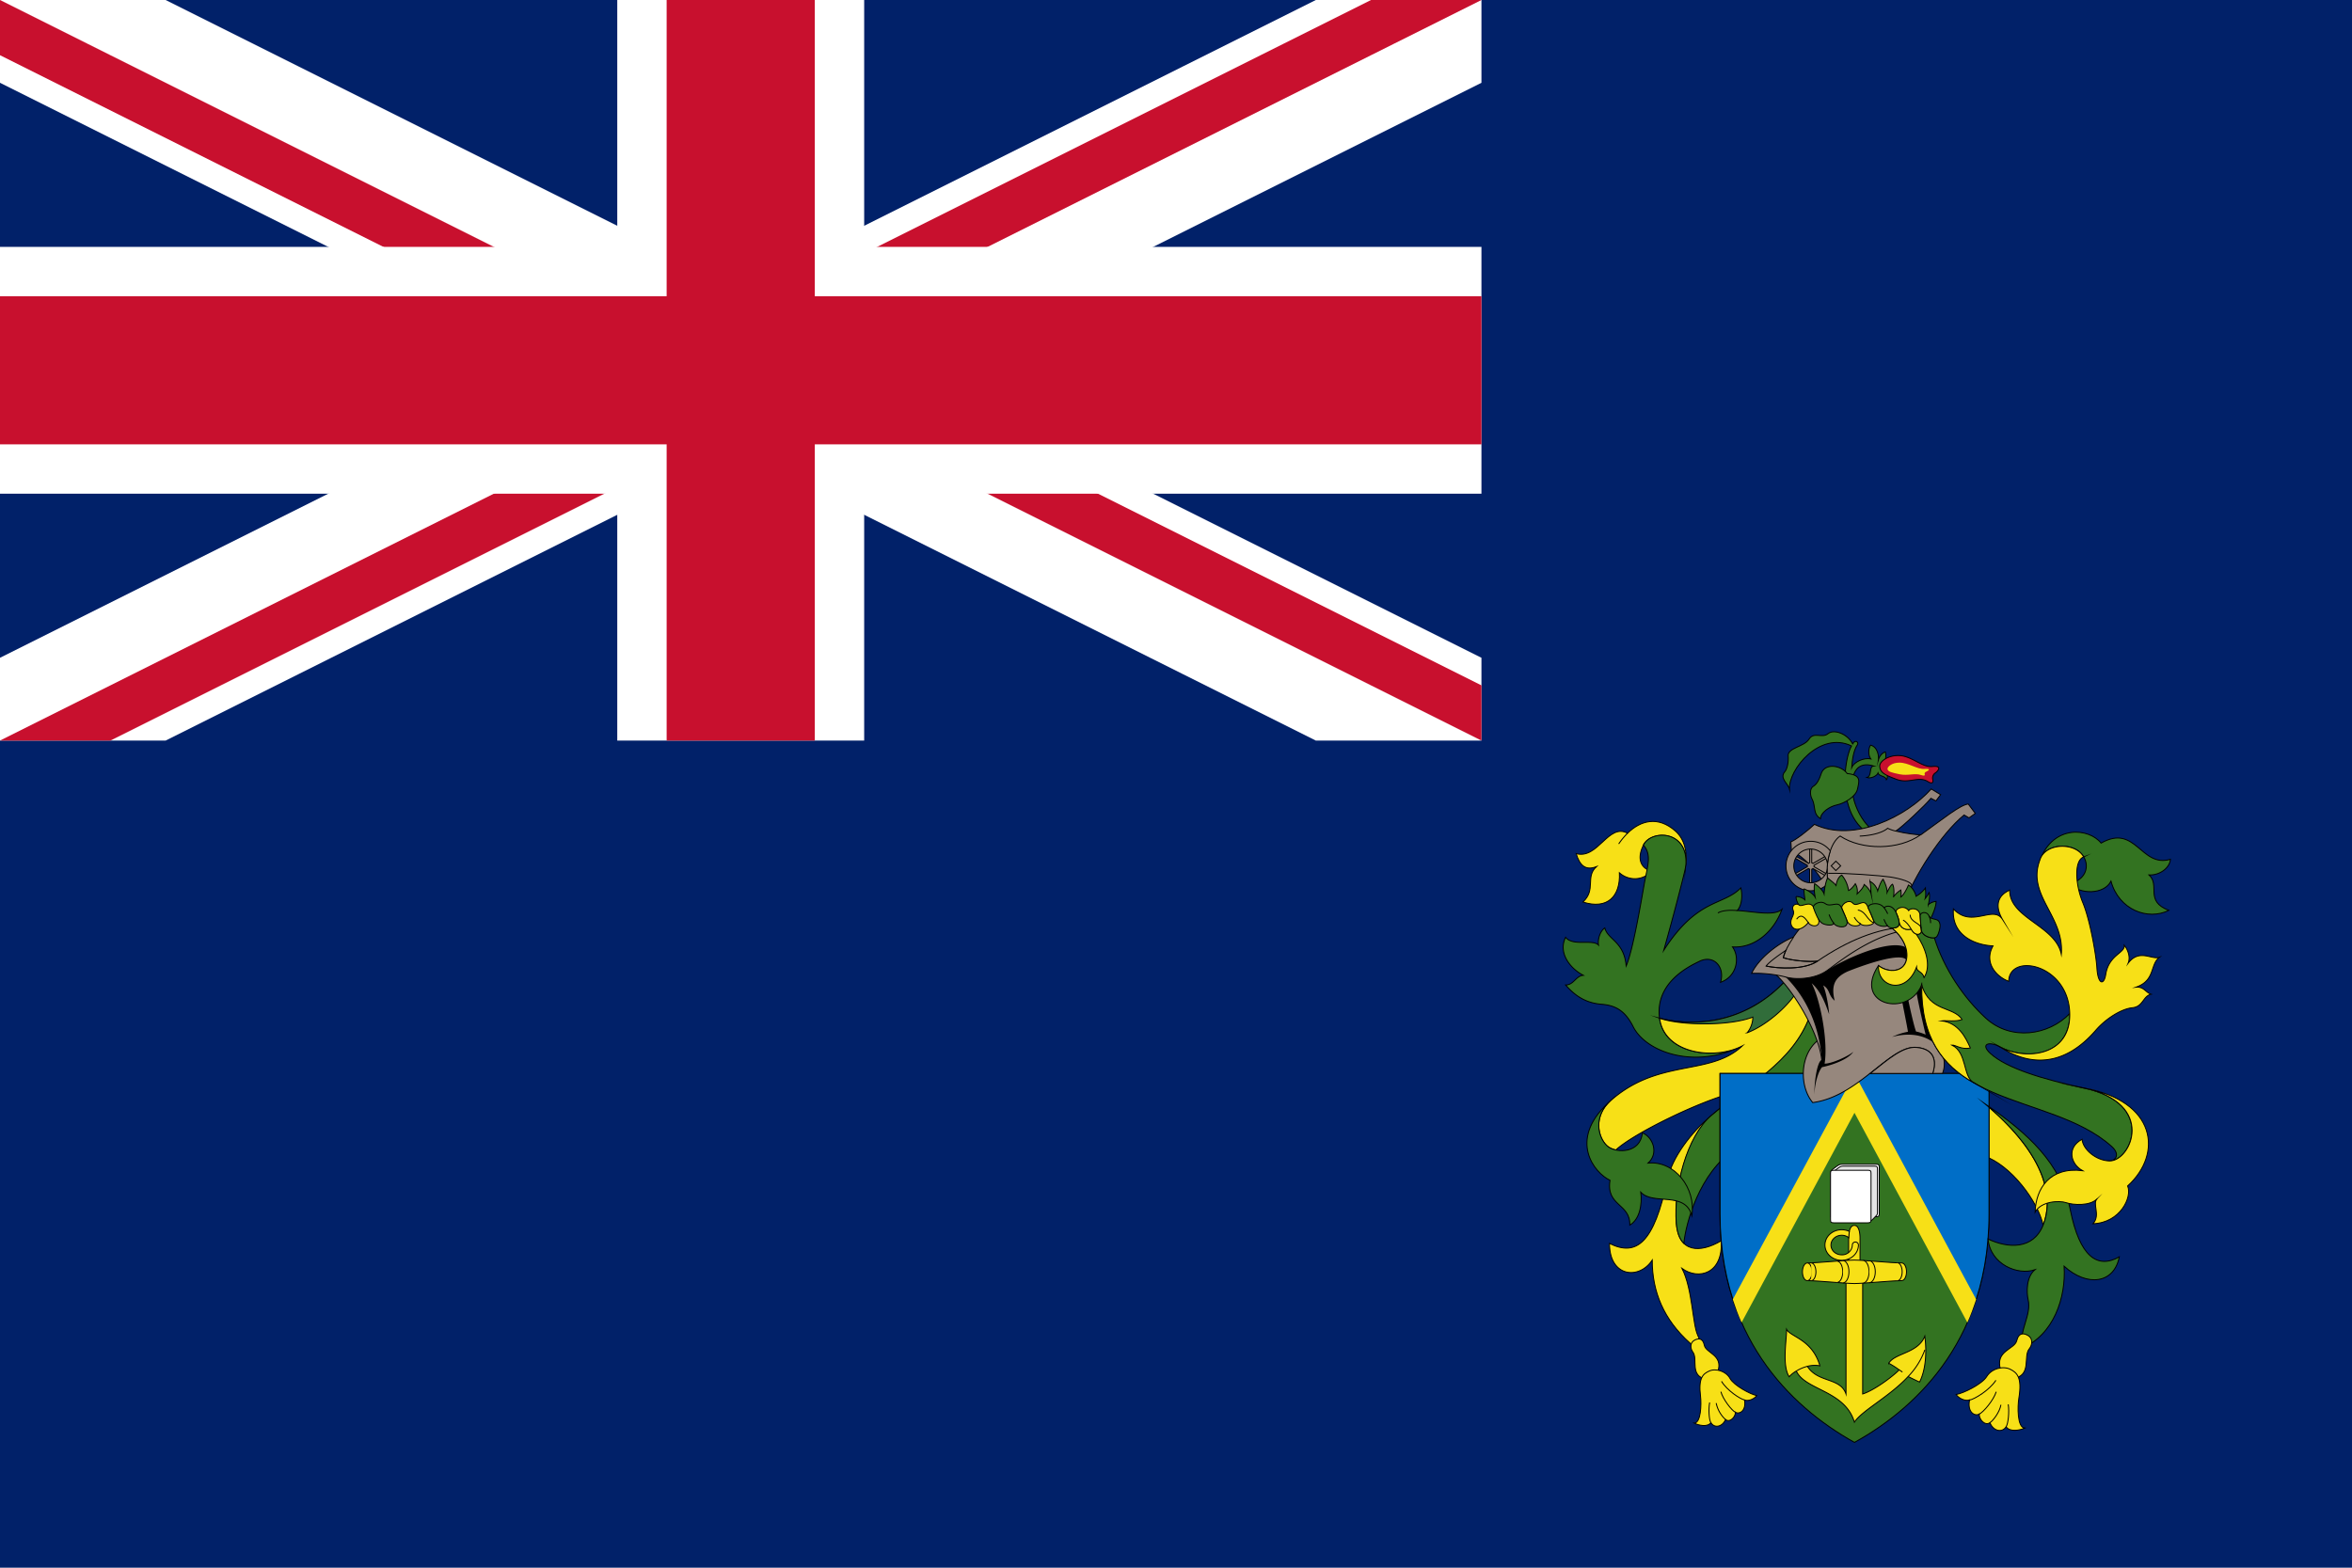 <svg id="Layer_1" data-name="Layer 1" xmlns="http://www.w3.org/2000/svg" xmlns:xlink="http://www.w3.org/1999/xlink" viewBox="0 0 1500 1000"><defs><style>.cls-1,.cls-13{fill:none;}.cls-2{clip-path:url(#clip-path);}.cls-3{fill:#012169;}.cls-4{clip-path:url(#clip-path-2);}.cls-5,.cls-8{stroke:#fff;}.cls-5,.cls-7,.cls-8,.cls-9{stroke-miterlimit:8;}.cls-5,.cls-9{stroke-width:94.48px;}.cls-6{clip-path:url(#clip-path-3);}.cls-7,.cls-9{stroke:#c8102e;}.cls-7{stroke-width:62.99px;}.cls-8{stroke-width:157.47px;}.cls-10,.cls-15{fill:#f7e017;}.cls-10,.cls-11,.cls-12,.cls-13,.cls-14,.cls-16,.cls-17,.cls-18,.cls-19{stroke:#000;stroke-miterlimit:160;stroke-width:0.6px;}.cls-11{fill:#337321;}.cls-12{fill:#316d3a;}.cls-14{fill:#006ec7;}.cls-16{fill:#fff;}.cls-17{fill:#e5e5e5;}.cls-18{fill:#96877d;}.cls-19{fill:#c8102e;}</style><clipPath id="clip-path"><rect class="cls-1" width="1500" height="1000"/></clipPath><clipPath id="clip-path-2"><rect class="cls-1" width="944.8" height="472.4"/></clipPath><clipPath id="clip-path-3"><path class="cls-1" d="M0,0V236.2H1102.26V472.4H944.8ZM944.8,0H472.4V629.86H0V472.4Z"/></clipPath></defs><g class="cls-2"><rect class="cls-3" x="-44.31" y="-33.33" width="1588.61" height="1066.65"/><g class="cls-4"><path class="cls-5" d="M0,0,944.8,472.4M944.8,0,0,472.4"/><g class="cls-6"><path class="cls-7" d="M0,0,944.8,472.4M944.8,0,0,472.4"/></g><path class="cls-8" d="M472.4,0V629.86M0,236.2H1102.26"/><path class="cls-9" d="M472.4,0V629.86M0,236.2H1102.26"/></g><path class="cls-10" d="M1091.35,711.59c-12.79,10.84-25,26.67-28,41-8.44,40.26-19.63,49.21-36.9,40.58,0,21.63,19,23.27,27.26,10.63,0,20.27,7.36,37.86,24,52.86,7,6.31,8.31,2,5-5s-3.32-29.59-10-42.54c10.64,7.64,26.27,3.32,25-17.63-13.63,8-27.19,7.68-28.59-11.31C1067.36,757.89,1076,725.55,1091.35,711.59Z"/><path class="cls-10" d="M1075.16,551.48c.92-8-.8-16.19-6.64-21.35-11.27-9.92-22.3-6.64-30.54,1.36-12.31-6.64-18.83,16.91-32.78,13,2.32,7.64,6,11,12.95,8.32-7.32,6.63,0,14.63-8.64,22.58,15.64,5,24-3.63,23.27-18.63,6,5.32,15.27,5,20.27-1-8.31-2.68-8.35-9.88-5-16.64C1053.05,529.13,1076.48,529.53,1075.16,551.48Z"/><path class="cls-11" d="M1111.22,667.14c-17.63,9.31-49.85,5.31-52.85-17.63s19.27-33.27,25.27-36.23c9.31-4.67,16.63,3.64,13.63,13.32C1107.58,623,1109.9,611,1104.9,604c13.64,1,26.27-9.32,31.59-24-4.8,4.56-17.83,1.48-28.55.8,3.32-3.64,3.28-10.75,2.28-14.43-11.27,11.59-27.58,6.28-49.17,39.86,3.32-11.64,9.63-34.9,13.31-50.21a44.32,44.32,0,0,0,.84-4.6c1.28-22-22.11-22.35-27.11-12.36,5.48,6.16,2.6,13.36.64,24.27-2.31,13-7.31,42.9-11.63,52.85-1.32-15.63-11.63-16.63-13.63-24.26-3,2-4.64,7.31-4,10.95-3.68-4-16.31,1-21-5-5,10,3,20,11.31,24.27-4.83.32-6,6.16-11.31,6.16,7.16,8.31,14.47,11.63,23,12.31s14.79,3.84,20,14.11C1049.73,671.45,1081.4,682.25,1111.22,667.14Z"/><path class="cls-10" d="M1155.12,646.83c-10,27.58-37.22,47.21-49.54,50.21-20.95,5.08-63.64,25.83-75.08,36.5a13.24,13.24,0,0,1-4.71-1.92c-5.64-4-10.32-17-.32-27.94,31.26-29.27,64.84-16.63,85.79-36.58-17.63,9.31-49.85,5.31-52.85-17.63,18.95,5,53.21,5.31,80.44-24C1142.48,629.56,1153.12,642.19,1155.12,646.83Z"/><path class="cls-11" d="M1091.35,711.59c-15.79,13.4-24,46.3-22.31,68.57.48,6.19,2.2,10.39,4.84,13,1.16-12.63,10-45.3,32.38-59.85,19-12.31,48.54-39.9,59.53-71.48-2-5.64-5.32-9.64-11.63-13.63C1143.24,678,1114.1,692.28,1091.35,711.59Z"/><path class="cls-12" d="M1145,634c-5.63,8.48-18.47,20.11-30.74,24.79a16.13,16.13,0,0,0,3.64-10c-15.63,6-46.9,5.31-59.53.68,19,5,53.21,5.31,80.44-23.95C1141.48,628.56,1143.8,631.2,1145,634Z"/><path class="cls-11" d="M1025.47,703.68c-25.43,23.78-8.64,44.53,1.32,49.21-2.64,16.63,13,14.63,12.63,28.59,6.32-3.64,8-13.32,7-21,8,8.63,28.26-1,32.58,15,2.68-17.63-11-35.22-27.91-33.58,7-6.32,3-16.63-3.64-19.27-1.31,13-16,13-21.62,9S1015.47,714.67,1025.47,703.68Z"/><path class="cls-10" d="M1080.48,855c-2.76,1.6-2.56,5.15-.84,7.47,3.48,4.64-2.48,15.19,8.79,17.47,3.32.68,5.88-1.36,7.16-5.15,3.48-10.48-7.64-11.64-8.64-16.64S1082.8,853.64,1080.48,855Z"/><path class="cls-10" d="M1090,874.59c-3.72,1.71-7,4.15-5.47,16.11.59,4.95.31,16.95-4,17.11,2.64,1.32,8.31,2.76,10.63-.32,2.24,3.76,7.32,2.68,9.32-2,2.64,2.16,6.31-1.48,6.31-4.64,2.32,1.48,7-.68,5.8-7.79,2.84,1,6.48-1,7.8-2.84-4.16-.84-14.64-6.48-17.11-11S1094.27,872.59,1090,874.59Z"/><path class="cls-13" d="M1032.34,538.32a45,45,0,0,1,5.64-6.83"/><path class="cls-13" d="M1095.59,582.34c2.92-1.68,7.4-1.88,12.35-1.56"/><path class="cls-13" d="M1091.11,907.49c-1.16-1.68-1.6-8.64-.76-12.87"/><path class="cls-13" d="M1100.43,905.49a19.71,19.71,0,0,1-5.92-10.48"/><path class="cls-13" d="M1106.74,900.85c-2.32-1.08-8-8.39-9.23-13.11"/><path class="cls-13" d="M1112.54,893c-2.76-.6-11.15-6.08-14.63-11.88"/><path class="cls-10" d="M1265.82,704c40.9,34.26,43.54,61.48,37.22,77.48-3.32-15-20.27-38.22-37.9-44.22Z"/><path class="cls-11" d="M1192.7,684.73h75.8v89.75c0,76.48-42.54,121.69-85.8,145.6-43.21-24-85.79-69.16-85.79-145.6V684.73h53.21c.08,4.63.52,11.63,6,18.63C1168.67,702.12,1182.86,692.72,1192.7,684.73Z"/><path class="cls-14" d="M1268.5,684.73v89.75c0,23.07-3.88,43.34-10.48,61l-75.28-138.13-75.28,138.13c-6.59-17.67-10.47-37.9-10.47-61V684.73Z"/><path class="cls-15" d="M1260.3,828.85c-1.32,4.08-3.76,10.67-5.6,14.75l-72-133.77-72,133.77c-1.88-4.08-4.28-10.67-5.6-14.75L1182.78,685Z"/><path class="cls-10" d="M1216.92,878.06c2,1,5.68,2.84,7.32,3.52,4-8,4.64-19.27,3.32-29.26-4.32,11-19,10.63-23,17.27a53.21,53.21,0,0,1,6.68,4.24c-5,5-16.67,13.35-23.31,15.35V817.86c0-5-1.68-9.16-1.68-13.32V789.79c0-3.32-.68-8.15-3.64-8.15s-3.64,4.83-3.64,8.15v14.75c0,4.16-1.67,9-1.67,13.32v71.32c-3.64-10.64-18-7-24.63-17.63a18.59,18.59,0,0,1,8-.32c-5-17-18.63-18.27-21.26-23.27,0,7-3,23.27,1.68,30.26a17.23,17.23,0,0,1,4.51-3.67c5.64,12.31,31.07,12.35,37.06,32.62C1187.5,899.69,1204.81,891.06,1216.92,878.06Z"/><path class="cls-10" d="M1182.7,818.74c5.64,0,23.59-1.84,30.11-1.84,1.68,0,3.08-2.52,3.08-5.64s-1.36-5.64-3.08-5.64c-6.48,0-24.43-1.84-30.11-1.84s-23.58,1.84-30.1,1.84c-1.68,0-3.08,2.52-3.08,5.64s1.36,5.64,3.08,5.64C1159.12,816.9,1177.07,818.74,1182.7,818.74Z"/><path class="cls-10" d="M1179.06,789.51a7.14,7.14,0,0,0-4.51-1.56c-3.76,0-6.84,2.8-6.84,6.24s3,6.24,6.84,6.24a6.53,6.53,0,0,0,6.79-6.24,1.94,1.94,0,1,1,3.88,0c0,5.4-4.8,9.75-10.67,9.75s-10.68-4.35-10.68-9.75,4.8-9.76,10.68-9.76a11.73,11.73,0,0,1,4.91,1.08A30.47,30.47,0,0,0,1179.06,789.51Z"/><path class="cls-10" d="M1152.64,816.9c1.68,0,3-2.52,3-5.64s-1.36-5.64-3-5.64"/><path class="cls-10" d="M1155.12,816.9c1.68,0,3-2.52,3-5.64s-1.36-5.64-3-5.64"/><path class="cls-10" d="M1171.55,818.06c2,0,3.68-3,3.68-6.8s-1.64-6.8-3.68-6.8"/><path class="cls-10" d="M1175.35,818.34c2.12,0,3.83-3.2,3.83-7.12s-1.71-7.12-3.83-7.12"/><path class="cls-10" d="M1188.14,818.42c2.16,0,3.88-3.24,3.88-7.2s-1.76-7.2-3.88-7.2"/><path class="cls-10" d="M1192.14,818.22c2.12,0,3.84-3.12,3.84-7s-1.72-7-3.84-7"/><path class="cls-10" d="M1210,817c1.72,0,3.12-2.56,3.12-5.76s-1.4-5.76-3.12-5.76"/><path class="cls-10" d="M1145.64,874.55a24.73,24.73,0,0,1,7.12-3"/><path class="cls-10" d="M1213.29,875.23c-.6-.44-1.28-.88-2-1.4"/><path class="cls-10" d="M1216.92,878.06A47.42,47.42,0,0,0,1227.6,861"/><path class="cls-16" d="M1167.47,748.21c0-1.64,1.32-2.32,2.88-3.48,1.88-1.39,2.64-2.07,4.32-2.07h21.83c1.59,0,2,.4,2,1.91V774.2c0,1.48-.36,1.92-2,1.92h-29V747.89"/><path class="cls-17" d="M1191.1,778.72c2.88,0,2.36-.08,4.36-2.08s1.91-1.92,1.91-3.84V745.65c0-1.39-.35-1.79-1.83-1.79h-20.19c-1.6,0-2.28.63-4,1.95-1.44,1.08-2.64,1.76-2.64,3.28v29.63Z"/><path class="cls-16" d="M1193.26,778.08c0,1.48-.36,1.92-2,1.92h-21.83c-1.64,0-2-.4-2-1.92V748.41c0-1.48.36-1.92,2-1.92h21.83c1.64,0,2,.4,2,1.92Z"/><path class="cls-18" d="M1235.55,667.34a16.73,16.73,0,0,1,3.32,17.35h-6.31c2.63-8,1-15.59-10.32-16.59-16.91-1.48-36.58,31.26-66.16,35.22-8.64-10.32-8.2-30,2.8-39.26-5.68-16.35-17.64-34.34-26-42.1a81.11,81.11,0,0,0-15.75-1.08c4.32-9.31,16.63-19.11,26.62-23.11,1.6-2.36,3.36-4.63,5-6.67,1-12.8,61.85-6.8,74.8,1.16C1223.6,606.61,1229.24,654.38,1235.55,667.34Z"/><path d="M1161.83,676.09c-1.44-22.15-10.39-40.42-23-52.85,6,1.68,18.27,1.68,26.58-4.32,11-7.31,39.58-20.11,50.06-14.63a16.59,16.59,0,0,1,.67,8.63c-2.47-6.63-30.1,3.64-37.89,6.8-7.48,3.48-10.8,8.16-8.16,18.63-4.32-3.64-2.84-7.15-7.32-9.79,1.8,4.31,3.28,12.11,3.8,18.43-1.68-4.48-4.64-14.12-11.15-19.79,5.63,10.95,10.55,37.3,8.23,51.29,4.48,0,14.4-4.4,18.35-7.56-3.48,5-13.55,8.48-20,9.8-2.91,3.48-4.91,12.47-4.75,17.47C1156.8,692,1158.72,677.05,1161.83,676.09Z"/><path d="M1235.55,667.34c-5.51-6.12-15.79-9.44-28.9-5.88a41.36,41.36,0,0,1,10.15-3.32c-.48-3.48-3.63-18.47-4.15-22.11l3.67-1.48c1.84,9,4.16,19.27,5.64,23.43a31,31,0,0,1,6.16,2c-1-3.48-6.64-28.58-6.48-31.26l5-2.68C1228.6,639.67,1231.76,659.46,1235.55,667.34Z"/><path class="cls-18" d="M1232.6,684.73c2.63-8,1-15.59-10.32-16.59-8.75-.76-18.27,7.75-29.5,16.59Z"/><path class="cls-18" d="M1159.12,613.08c-5,.68-16.12-.31-21.79-2.15a25.6,25.6,0,0,1,1.64-4.72c-3.48,2.32-10.12,6.87-12.64,10C1134.33,617.92,1150.8,618.76,1159.12,613.08Z"/><path class="cls-13" d="M1158.92,664.1a53.13,53.13,0,0,1,3.19,15"/><path class="cls-13" d="M1143.84,597.81c-3,4.4-5.63,9.12-6.51,13.12,5.63,1.84,16.79,2.83,21.79,2.15"/><path class="cls-13" d="M1133,622a57.7,57.7,0,0,1,5.88,1.24c6,1.68,18.27,1.68,26.58-4.32s30.91-24.59,56.53-26.58"/><path class="cls-13" d="M1126.37,616.24c8,1.68,24.47,2.48,32.75-3.16,19.27-13.11,37.9-20.78,56.53-21.78"/><path class="cls-11" d="M1265.82,704c27.9,19.27,48.53,37.9,54.53,67.8s17.31,37.9,31.26,29.9c-3.32,17.28-20.63,19.27-35.22,6,1.32,20-6.63,43.9-27.26,52.53-1.32-11.95,6.59-21.43,4.31-31.26-1-4.32-1.32-14.31,4.32-19-11,3.64-28.26-3.32-29.9-19.63,12.63,6,28.9,7,35.22-9S1306.72,738.26,1265.82,704Z"/><path class="cls-11" d="M1301.08,548.44c8.64-22.59,31.26-20.27,38.9-10.64,22.27-12.63,25.27,16,44.22,10.32-.32,5.32-6.64,10.31-13.64,10,7.32,6.64-3,16.64,12.64,22.59-13.32,6.64-31.91-.32-36.9-18.63-4.32,8.64-20,8.64-26.27,1.68,13.63-3.64,12.63-16.27,5-21.27S1303.72,539.44,1301.08,548.44Z"/><path class="cls-11" d="M1233.64,598.21c6.19,20,19,38.62,32.86,51.3,16,14.63,40.06,11,53.53-3,.32,27.82-28.51,30-44.54,21.27-7.07-3.84-12.79-1.84-6,4.31,10.31,9.32,32.86,16.23,59.49,21.95,46.53,10,29.94,46.9,16.31,46.54,3.91-.08,7.11-4.16,1.48-9.24-40.38-36.34-122.5-22-121.18-103.14-8.64,21.27-44.22,12.95-27.59-12.32,5.32,4.32,14.64,4.64,17.32-2,2.07-5.15.72-14.15-8.6-21.9,1.52-.12,4.84,0,4.48-3.84.4,2.24,2.44,5.56,7.67,4.44,1.48,2.35,3.08,3.91,5.2,3.07.4-.16,1.68-.8,1.16-3.15C1225.64,597,1230.88,598.53,1233.64,598.21Z"/><path class="cls-10" d="M1275.45,667.78c19.27,12.63,41.1,12.63,61.17-10.64,6.32-7.31,16.27-13.63,23.27-14.31s6.64-7.32,11.95-8.64c-3.32-1-4.64-5-9.63-4.47,12.47-4.32,8.79-14.32,15-19.11-5,1.84-12.79-5.64-20,3.83,1.84-4.31-.68-9.47-2.48-11.47.68,5-9.79,6-11.79,18.63-1.12,7.08-5,6.64-5.64-4.32-.48-8-4.32-30.26-9-41.54s-5.72-26.82.59-29.14a12.18,12.18,0,0,0-3.91-4.08c-7.72-5-21.27-3-24,6-8.64,22.59,15.63,35.58,13.63,60.17-3.64-18.27-33.26-23-32.9-40.9-9.63,4.32-8.32,12.31-4.64,18.63-6-9.32-19.63,6-31.26-6.64-1.32,16.63,13.31,23,25.27,23.59-6,10.63,2,19.63,10,22.59.32-18.63,38.5-11,38.9,20.95C1320.35,674.09,1291.09,676.41,1275.45,667.78Z"/><path class="cls-10" d="M1329,694c46.54,10,30,46.9,16.32,46.54-8.68-.2-17-7.48-17.47-13.8-10,5.32-7.32,15.8.32,20-21-2.47-29.75,11.32-30.27,26.43,3.84-7,15.47-7.48,19.79-6s15.47,2.32,19.95-2.68c-3.68,3.16,2.32,10.48-2.84,16.12,17.47-.68,25.11-17,22.11-24.11C1379.52,735.94,1375.2,702.36,1329,694Z"/><path class="cls-10" d="M1293.56,852c3,1.88,2.64,5.87.6,8.39-4.11,5,2.08,17.07-10.59,19.11-3.76.6-6.52-1.8-7.76-6.07-3.43-11.84,9-12.64,10.36-18.19S1291,850.4,1293.56,852Z"/><path class="cls-10" d="M1282.13,873.47c4.08,2.08,7.6,4.95,5.44,18.23-.92,5.51-1.12,18.91,3.72,19.27-3,1.36-9.4,2.68-11.88-.84-2.68,4.07-8.27,2.64-10.31-2.64-3.08,2.28-7-2-6.84-5.48-2.68,1.56-7.76-1-6.16-9-3.19,1-7.19-1.4-8.59-3.48,4.68-.76,16.59-6.6,19.59-11.52S1277.37,871.07,1282.13,873.47Z"/><path class="cls-13" d="M1279.37,910.17c1.36-1.8,2.16-9.6,1.4-14.36"/><path class="cls-13" d="M1269.1,907.53c2.12-1.48,6.19-6.72,7-11.44"/><path class="cls-13" d="M1262.22,902.05c2.64-1.12,9.28-9,10.87-14.27"/><path class="cls-13" d="M1256.06,893.1c3.08-.52,12.72-6.28,16.83-12.64"/><path class="cls-10" d="M1225.6,628.24c-.56,34.06,13.59,51.33,33.22,62.52-7.27-4.35-4.12-19.31-14-24.14,2.32-.16,6,3.15,11.79,1.84-2.84-6.32-7.47-16-18.27-17.28,2.84-.32,9,.68,13-.83C1245.71,641.67,1230.76,645.83,1225.6,628.24Z"/><path class="cls-10" d="M1222.08,595.81c-1.2-.4-2.2-1.6-3.2-3.15-5.23,1.12-7.27-2.2-7.67-4.44.32,3.84-3,3.68-4.52,3.8,9.35,7.75,10.71,16.75,8.64,21.9-2.68,6.64-12,6.32-17.32,2-.68,14.12,17.64,18.79,24.27,1,0,3,3.84,2.68,4.84,6.64C1231.84,615.92,1228.24,604.93,1222.08,595.81Z"/><path class="cls-11" d="M1192.86,528.33c-8.32-7.64-12.16-20.43-11.8-27.75s3.32-15.31,14-11.95c-3.32,0-1,6.64-4.48,7.32,2.84,1,6.64-1.32,7.15-2.84.68,2.32,5,1.68,5.32,4.32,1.68-1.32-.16-7.8-2.64-9.16,1.84-1,2.84-6.16,2-8.63-1.68.32-4.16,2.67-4.64,6,.84-2.68-.16-9.31-4.83-10.31-1.32,1.84-1.68,6.31.16,8.79-4.32-1-10.64,1.84-12.16,5.48.32-4.4,1-10.67,3.68-14.63.92-1.32-1.32-3.64-3.08-.48-3.23-6.32-11.87-9.64-15.71-6.48s-9-1.48-12.11,3.48-13.87,5.52-13.31,10.79c.32,3.16-.44,8-2,9.8-3.84,4.32,1.84,7.48,2.83,11.31-.67-12.63,19.43-37.22,39.58-27.58-1.84,3.16-3.43,9.47-4,17.11-.84,11.31.84,27.26,11.79,36.58Z"/><path class="cls-19" d="M1198.81,488.75c-.12-3,5.08-6.88,12-6.8,8.39.08,14.87,7.72,21.59,7s3.39,3,2,4a3.91,3.91,0,0,0-1.76,4.32c.48,1.84-.36,3-3.08,1.32-6-3.76-12,1.47-19.87-1.4C1203,494.63,1199,493.23,1198.81,488.75Z"/><path class="cls-18" d="M1164.59,567.23c-3.32-10.48-15.95-22-22.11-24.59l-.32-5.63c3.32-1.32,11.32-7.64,15-11.16,24.94,11.95,58.85-5,74.48-22.59l6,3.64-3,4-3.16-1.68c-3.84,4.64-18.11,18.07-22.43,20.91,5.8,1.48,13.75,2.48,16,2.36,14-10,24.91-19,30.22-19.63l4.48,6-4,2.84-3.15-1.84c-15,12.32-31.91,39.22-38.58,57.17C1204.65,575,1171.39,576.34,1164.59,567.23Z"/><path class="cls-13" d="M1209,530.13a24.27,24.27,0,0,1-5.16-1.8c-2.68,2.48-9.31,4.64-17.79,5"/><path class="cls-13" d="M1165.91,563.55c-2.24-12.39,1.32-26.1,7.64-30.26,13.79,9.15,37.42,9.15,51.37-.84"/><path class="cls-13" d="M1165.91,557.07c10.64-.32,33.74,1.48,39.38,2.32s15.11,3.16,13.79,6"/><path class="cls-13" d="M1170.83,555.32l3.08-3-3.08-3-3,3Z"/><path class="cls-11" d="M1178.07,493.43c-3.84-5.32-14.36-7-16.64.16-1,3.16-2.47,6.47-5,8s-1.92,6-.84,8c2.64,4.84.32,9.47,5.47,12.63,0-3.83,5.64-7.79,10.48-8.79s12.11-5.32,13.11-10.16S1187.38,494.39,1178.07,493.43Z"/><path class="cls-18" d="M1154.12,541.28h1.32l0,9.08a3,3,0,0,1,.8.4l7.83-4.52.68,1.16-7.87,4.56a3.25,3.25,0,0,1,0,.88l7.83,4.51-.68,1.16L1156.2,554a1.9,1.9,0,0,1-.76.48v9h-1.32v-9.07a3,3,0,0,1-.8-.4l-7.84,4.51-.68-1.16,7.88-4.55a3.25,3.25,0,0,1,0-.88l-7.84-4.52.68-1.16,7.88,4.52a1.9,1.9,0,0,1,.76-.48v-9.08Z"/><path class="cls-18" d="M1166,563.51a15.77,15.77,0,1,1,1.32-20.67,35.48,35.48,0,0,0-1.84,8.44,10.76,10.76,0,1,0-10.71,11.83,11,11,0,0,0,10.51-8.07C1165.27,557.11,1165.35,561.87,1166,563.51Z"/><path class="cls-11" d="M1148.12,578.5c-1-1.16-2.84-4.31-2.64-6.63a8.7,8.7,0,0,1,5.64,2.16c-.16-1.68-.84-5.32-.48-7,1.84.68,5.64,2.84,7,5.32-.32-1.68-1-6-.32-8.64,2,1.16,5.31,4.32,6,6.48.16-3.32,1.32-8.8,2.32-10.16,1.48,1.48,3.84,2.84,5.32,4.84.32-2.68,1.68-5.84,3.64-6.64a19.23,19.23,0,0,1,4.31,9.8c1.48-.48,3.48-3,4.32-4.32a9.12,9.12,0,0,1,1.16,6.48c1.84-1.68,4-4,4.48-6,1.32,1,3.84,3.48,4.48,6.16-.32-2.16-.16-6-.84-8.16a9.58,9.58,0,0,1,5,6.16c.68-2.32,2.16-6.48,3.48-7.48,1.32,2.68,2.68,5.84,2.48,8.48.84-1.68,2.16-4.64,3.48-5.32,1.16,1.84,1,5.84.68,8a16,16,0,0,1,4.64-4.32,13.94,13.94,0,0,1,0,4.48c1.48-.84,4-5.32,4.83-7.64,2.32,1.16,4.64,5.16,4.84,7.16a18.09,18.09,0,0,0,6-5.32c0,1.16.52,4.32-.16,6.8a19.87,19.87,0,0,0,2.48-3.84c.68,1.68.16,5.64-.52,7.79a8.74,8.74,0,0,1,5-2.15c.15,2.83-1.84,7.79-3.68,11.47C1215.13,582,1181.7,580.34,1148.12,578.5Z"/><path class="cls-15" d="M1203.77,490.47c-.08-1.24,2.64-4,7.56-4,5.87,0,11.31,4.36,16,4s2.4,1.24,1.4,1.64-1.56,1-1.24,1.76-.24,1.24-2.16.56c-4.2-1.52-8.4.6-13.91-.56C1206.65,492.87,1203.89,492.31,1203.77,490.47Z"/><path class="cls-10" d="M1153.28,588.5c-5,6-10,5-11,1.16s2.68-5.64,1.32-9,2.16-4.84,3.84-3.32,7-3.31,9.32,1.68,4.15,8.48,2.84,10.48S1154.28,590.5,1153.28,588.5Z"/><path class="cls-10" d="M1174.71,579.5c-.92-2.2,4.23-6.39,6.91-3.4s6.84-3.23,9.16,1.48,3.08,7.24,4.24,9.88-6.32,4.08-8.64,1.76c.32,1.56-6.48,2.8-8.31-1.68C1177.07,585.18,1176,582.42,1174.71,579.5Z"/><path class="cls-10" d="M1209.29,582.26c-1.24-2.32,4.84-5.64,8-1.4.84-1.76,6.84-2.08,7.24,3s.6,8.08.76,10.08-3.64,3.83-6.4-1.24c-4.91,1-7.15-1.76-7.71-4.64A21.64,21.64,0,0,0,1209.29,582.26Z"/><path class="cls-11" d="M1156.52,578.94c-.76-1.68,4.23-5,7.63-2.48s8.12-2.15,10.16,2.32c4.08,9.08,4.31,9.72,3.08,11.48s-6.56,1.08-7.92-1.32c-.24,1.68-4.84,1.4-7.24.08C1159.52,587.5,1157.6,581.94,1156.52,578.94Z"/><path class="cls-11" d="M1191.5,579.34c-1.16-2.56,6.63-4.83,10.07-.32,1.76-1.6,5.56-1.68,7.72,3.24s2.48,7.64.92,8.88c-1.12.88-5.16,1.56-6.48-.68-1.84,1.16-7.47.16-8.71-3A83,83,0,0,0,1191.5,579.34Z"/><path class="cls-11" d="M1224.6,584.26c-.16-2.32,4.08-3.4,5.64,0s6.63.32,7.07,6c.08,1.08-.6,5.23-2.16,7.23s-9.31,0-9.79-4.23S1224.68,586.58,1224.6,584.26Z"/><path class="cls-13" d="M1153.28,588.5c-1.84-2.48-4.32-6.48-7.48-2.16"/><path class="cls-13" d="M1169.51,588.9a19.61,19.61,0,0,1-3-5.56"/><path class="cls-13" d="M1186.38,589.26a13.8,13.8,0,0,1-3.84-4.24"/><path class="cls-13" d="M1184.86,580.5c2.92.32,4.92,3.08,5.8,4.32s2.84,3.48,4.32,3.76"/><path class="cls-13" d="M1203.73,590.5a16,16,0,0,1-2.24-4.16"/><path class="cls-13" d="M1201.57,579a19.34,19.34,0,0,1,2.32,3.92"/><path class="cls-13" d="M1218.84,592.66c-1.32-2.48-3.39-4.92-5.15-5.72"/><path class="cls-13" d="M1218.2,583.5c.16,4.92,6.72,5.24,7,8.72"/><path class="cls-13" d="M1230.24,584.26a9.51,9.51,0,0,1,1,4.56"/></g></svg>